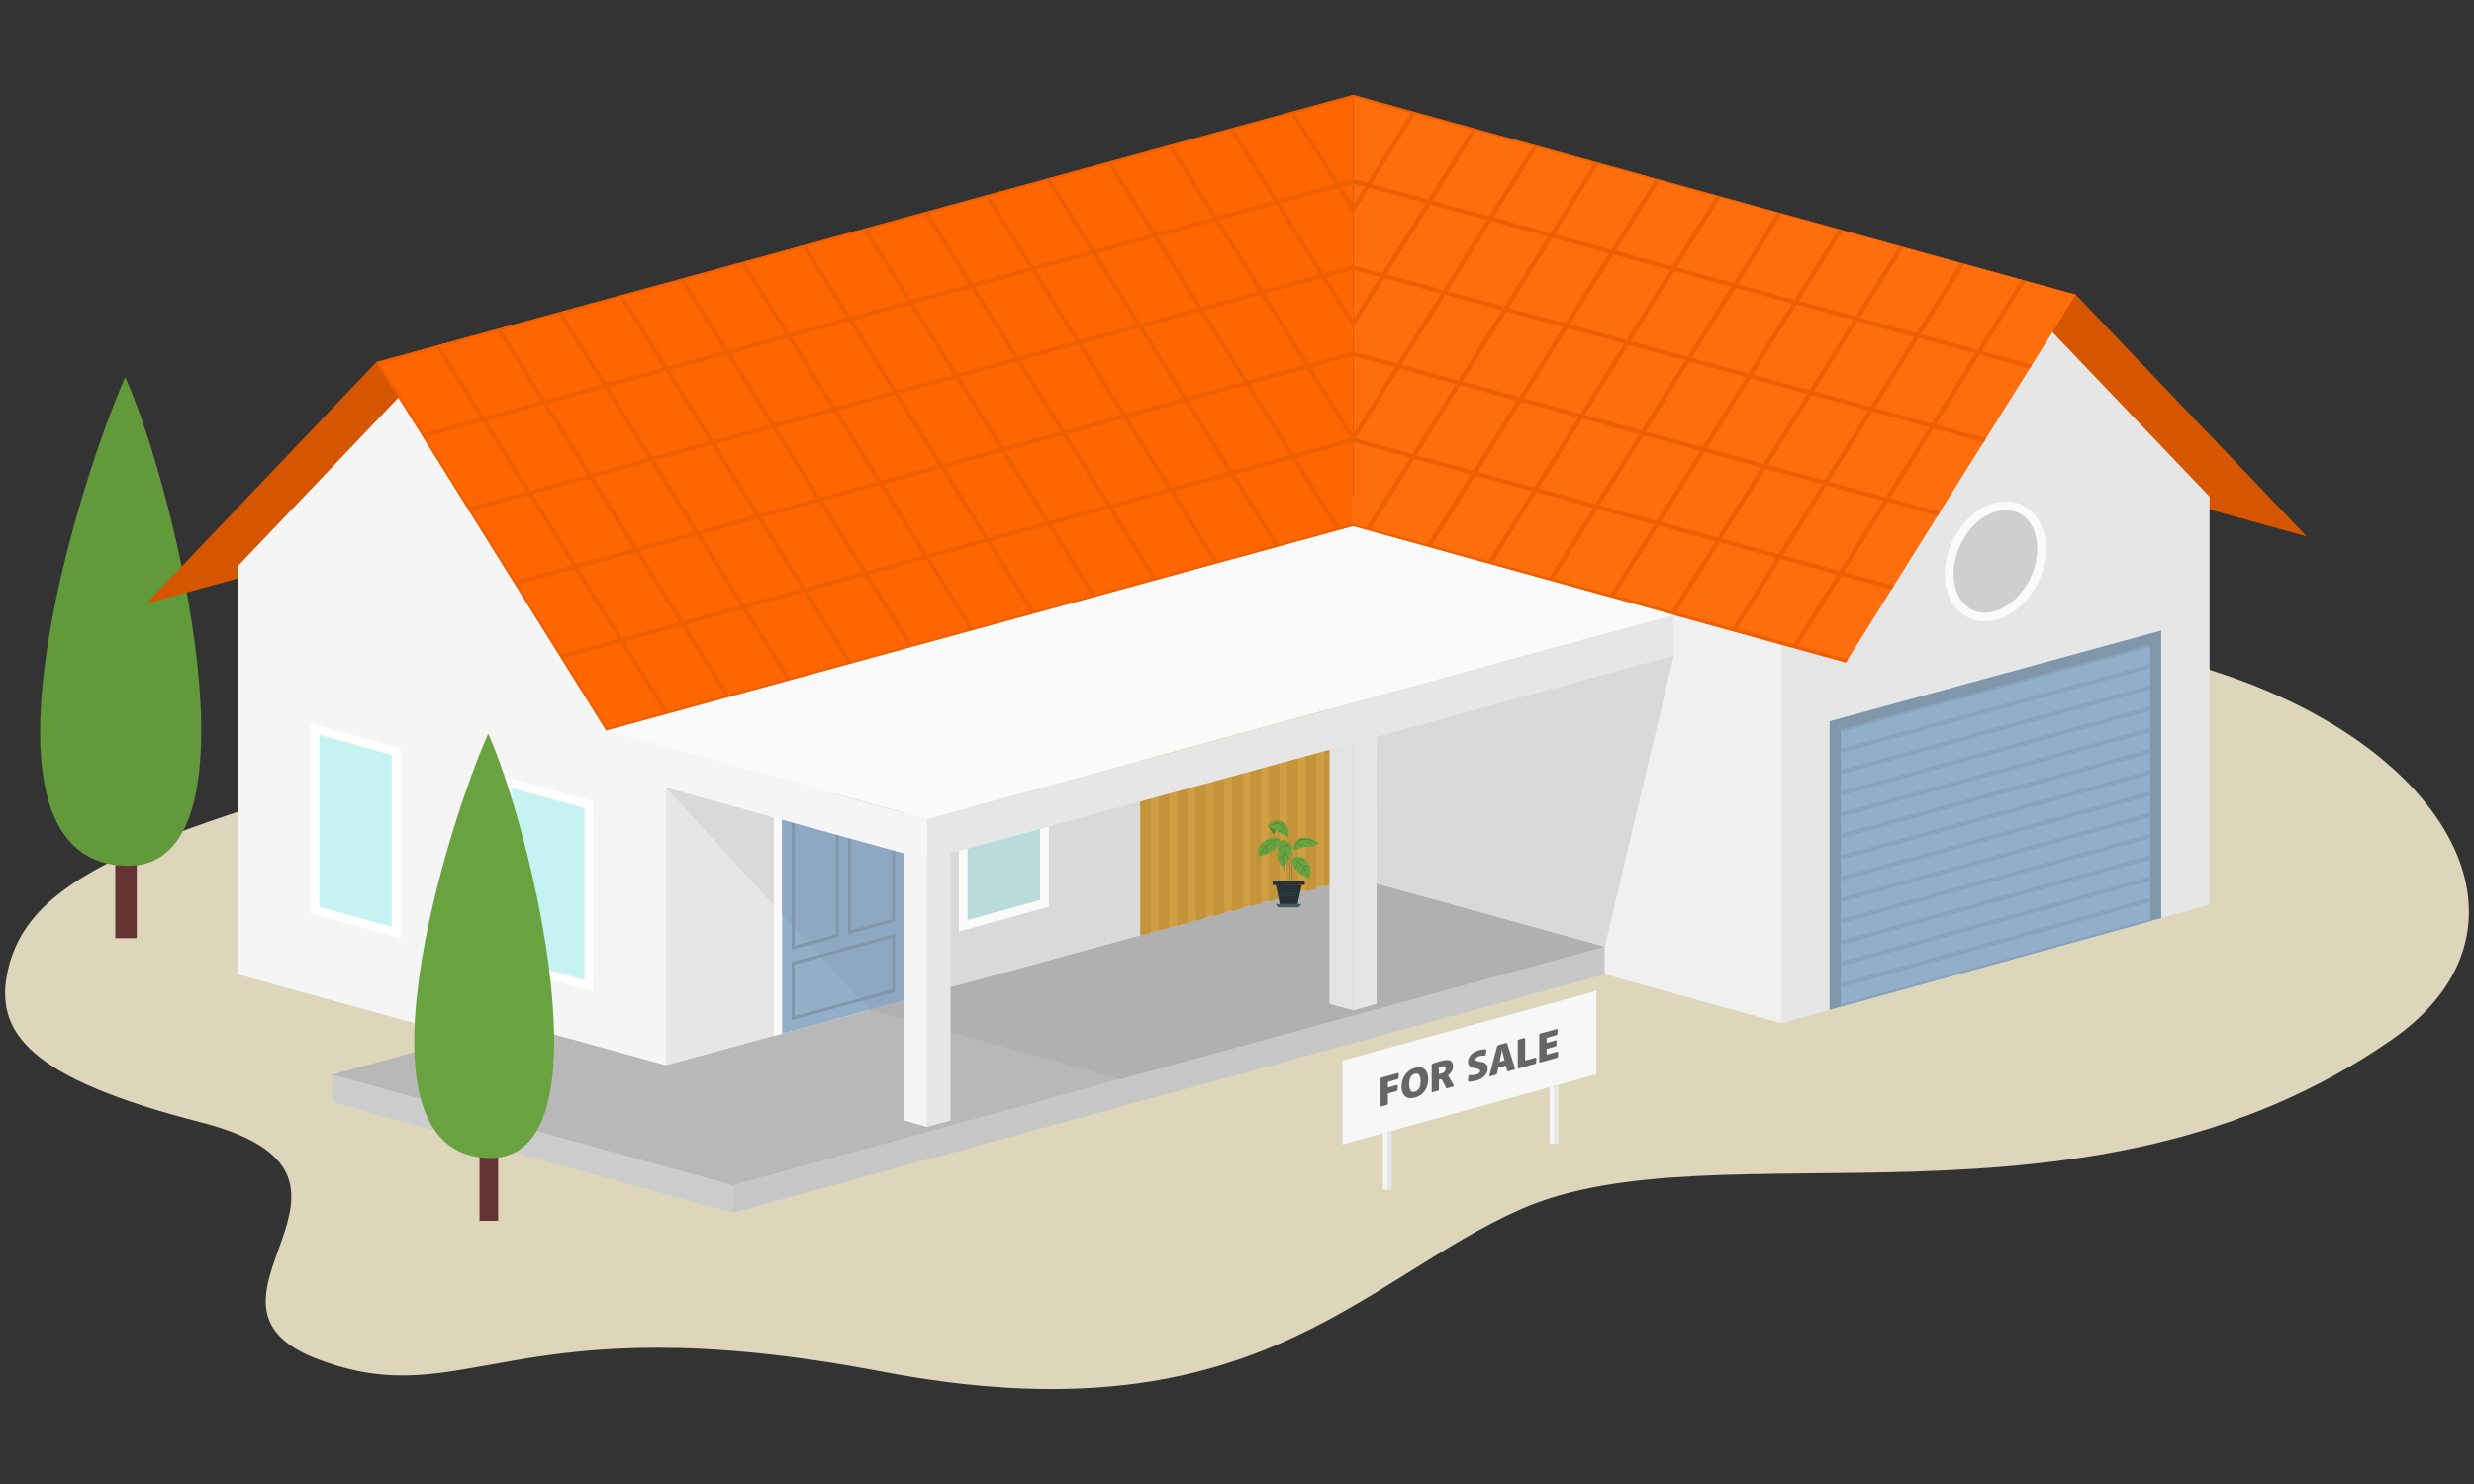 <?xml version="1.0" encoding="UTF-8"?>
<!DOCTYPE svg PUBLIC "-//W3C//DTD SVG 1.1//EN" "http://www.w3.org/Graphics/SVG/1.1/DTD/svg11.dtd">
<!-- Creator: CorelDRAW -->
<svg xmlns="http://www.w3.org/2000/svg" xml:space="preserve" width="450px" height="270px" version="1.1" style="shape-rendering:geometricPrecision; text-rendering:geometricPrecision; image-rendering:optimizeQuality; fill-rule:evenodd; clip-rule:evenodd"
viewBox="0 0 450 270"
 xmlns:xlink="http://www.w3.org/1999/xlink"
 xmlns:xodm="http://www.corel.com/coreldraw/odm/2003">
 <rect x="0" y="0" width="450" height="270" fill="#333333" stroke="none"/>
 <defs>
  <style type="text/css">
   <![CDATA[
    .fil12 {fill:none}
    .fil2 {fill:#62993A}
    .fil1 {fill:#663333}
    .fil17 {fill:#8EA7C2}
    .fil20 {fill:#B0B0B0}
    .fil14 {fill:#B8B8B8}
    .fil19 {fill:#BADBDB}
    .fil22 {fill:#C4943A}
    .fil6 {fill:#C6F2F1}
    .fil24 {fill:#C7C7C7}
    .fil23 {fill:#CCCCCC}
    .fil34 {fill:#CFCFCF}
    .fil21 {fill:#D19F43}
    .fil3 {fill:#D65600}
    .fil8 {fill:#D9D9D9}
    .fil0 {fill:#DED6BA}
    .fil29 {fill:#E3E3E3}
    .fil7 {fill:#E6E6E6}
    .fil9 {fill:#F0F0F0}
    .fil4 {fill:whitesmoke}
    .fil15 {fill:#FAFAFA}
    .fil10 {fill:#FF6600}
    .fil13 {fill:#FF6E0D}
    .fil5 {fill:white}
    .fil30 {fill:#F7F7F7}
    .fil16 {fill:#93AEC9}
    .fil18 {fill:#7F96AB}
    .fil33 {fill:#69A340}
    .fil25 {fill:#263238;fill-rule:nonzero}
    .fil26 {fill:#455A64;fill-rule:nonzero}
    .fil31 {fill:#666666;fill-rule:nonzero}
    .fil11 {fill:#ED5F00;fill-rule:nonzero}
    .fil35 {fill:#FAFAFA;fill-rule:nonzero}
    .fil32 {fill:#88A3BD;fill-rule:nonzero}
    .fil27 {fill:#69A340;fill-rule:nonzero}
    .fil28 {fill:black;fill-rule:nonzero;fill-opacity:0.2}
   ]]>
  </style>
    <clipPath id="id0">
     <path d="M68.45 65.89l177.66 -48.62 0 78.49 -135.83 37.17 -41.83 -67.04z"/>
    </clipPath>
    <clipPath id="id1">
     <path d="M246.11 17.27l131.47 36.35 -41.83 66.92 -89.64 -24.78 0 -78.49z"/>
    </clipPath>
    <clipPath id="id2">
     <path d="M334.79 132.74l0 50.42 56.32 -15.57 0 -50.26 -56.32 15.41z"/>
    </clipPath>
 </defs>
 <g id="Layer_x0020_2">
  <g id="_105553193583040">
   <path class="fil0" d="M398.1 120.76c46.61,12.89 66.79,47.69 36.86,68.46 -55.56,38.57 -122.63,15 -158.37,30.8 -29.24,12.93 -48.91,42.38 -116.18,29.54 -67.65,-12.92 -75.4,8.07 -102.62,-2.27 -27.21,-10.35 16.98,-33.28 -21.28,-43.1 -31.2,-8.01 -37.9,-16.32 -34.96,-28.17 4.29,-17.28 26.55,-24.92 84.52,-40.78 101.13,-27.68 240.84,-34.16 312.03,-14.48z"/>
   <g>
    <rect class="fil1" x="20.97" y="148.68" width="3.9" height="22.02"/>
    <path class="fil2" d="M22.98 157.54c25.73,0.58 8.72,-69.16 -0.2,-88.91 -8.34,18.62 -30.33,88.22 0.2,88.91z"/>
   </g>
   <polygon class="fil3" points="26.63,109.8 111.28,86.64 94.2,58.84 68.45,65.89 "/>
   <polygon class="fil4" points="43.24,103.02 82.19,62.13 121.13,124.56 121.13,198.81 43.24,177.27 "/>
   <g>
    <polygon class="fil5" points="56.47,131.6 72.83,136.12 72.83,170.71 56.47,166.19 "/>
    <polygon class="fil6" points="58.07,133.69 58.07,164.98 71.24,168.62 71.24,137.34 "/>
   </g>
   <g>
    <polygon class="fil5" points="91.54,141.29 107.9,145.82 107.9,180.41 91.54,175.89 "/>
    <polygon class="fil6" points="93.13,143.39 93.13,174.67 106.3,178.31 106.3,147.03 "/>
   </g>
   <polygon class="fil7" points="246.11,90.36 121.13,124.56 121.13,198.81 246.11,164.61 "/>
   <polygon class="fil8" points="121.13,143.3 158.12,183.7 246.11,159.63 246.11,127.48 "/>
   <polygon class="fil9" points="246.11,90.36 324,111.89 324,186.15 246.11,164.61 "/>
   <polygon class="fil8" points="291.87,172.28 304.46,119.27 246.11,99.48 246.11,164.61 "/>
   <polygon class="fil3" points="419.58,97.6 340.01,75.6 359.27,48.56 377.58,53.62 "/>
   <polygon class="fil7" points="401.9,90.36 362.95,49.57 324,111.89 324,186.15 401.9,164.61 "/>
   <polygon class="fil10" points="68.45,65.89 246.11,17.27 246.11,95.76 110.28,132.93 "/>
   <g style="clip-path:url(#id0)">
    <g>
     <path id="_1" class="fil11" d="M110.46 132.47l10.3 -2.82 -7.93 -12.7 -10.3 2.81 7.93 12.71zm-8.36 -13.41l10.3 -2.82 -7.93 -12.7 -10.3 2.81 7.93 12.71zm-8.37 -13.41l10.3 -2.82 -7.93 -12.7 -10.3 2.82 7.93 12.7zm-8.37 -13.41l10.31 -2.82 -7.93 -12.7 -10.3 2.82 7.92 12.7zm-8.36 -13.41l10.3 -2.82 -7.93 -12.7 -10.3 2.82 7.93 12.7zm-8.55 -12.94l-0.1 -0.39 177.65 -48.61 0.11 0.38 0.34 -0.21 41.82 67.04 -0.33 0.21 0.1 0.39 -177.66 48.61 -0.1 -0.38 -0.34 0.21 -41.83 -67.04 0.34 -0.21zm53.11 63.54l10.31 -2.82 -7.93 -12.71 -10.3 2.83 7.92 12.7zm-8.36 -13.41l10.3 -2.82 -7.92 -12.7 -10.31 2.82 7.93 12.7zm-8.37 -13.41l10.31 -2.82 -7.93 -12.7 -10.3 2.82 7.92 12.7zm-8.36 -13.41l10.3 -2.82 -7.93 -12.7 -10.3 2.82 7.93 12.7zm-8.37 -13.4l10.31 -2.82 -7.93 -12.71 -10.3 2.82 7.92 12.71zm44.57 50.59l10.3 -2.82 -7.93 -12.7 -10.3 2.82 7.93 12.7zm-8.37 -13.41l10.3 -2.82 -7.92 -12.7 -10.3 2.82 7.92 12.7zm-8.36 -13.41l10.3 -2.82 -7.93 -12.7 -10.3 2.82 7.93 12.7zm-8.37 -13.41l10.3 -2.81 -7.92 -12.71 -10.3 2.82 7.92 12.7zm-8.36 -13.4l10.3 -2.82 -7.93 -12.71 -10.3 2.82 7.93 12.71zm44.56 50.59l10.3 -2.82 -7.92 -12.7 -10.3 2.82 7.92 12.7zm-8.36 -13.41l10.3 -2.82 -7.93 -12.7 -10.3 2.82 7.93 12.7zm-8.37 -13.41l10.3 -2.81 -7.92 -12.71 -10.31 2.82 7.93 12.7zm-8.36 -13.4l10.3 -2.82 -7.93 -12.71 -10.3 2.82 7.93 12.71zm-8.37 -13.41l10.3 -2.82 -7.92 -12.71 -10.31 2.82 7.93 12.71zm44.57 50.59l10.3 -2.82 -7.93 -12.7 -10.3 2.82 7.93 12.7zm-8.37 -13.41l10.3 -2.81 -7.93 -12.71 -10.3 2.82 7.93 12.7zm-8.37 -13.4l10.31 -2.82 -7.93 -12.71 -10.3 2.82 7.92 12.71zm-8.36 -13.41l10.3 -2.82 -7.93 -12.71 -10.3 2.82 7.93 12.71zm-8.37 -13.41l10.3 -2.82 -7.92 -12.7 -10.3 2.81 7.92 12.71zm44.57 50.59l10.3 -2.81 -7.93 -12.71 -10.3 2.82 7.93 12.7zm-8.37 -13.4l10.3 -2.82 -7.92 -12.71 -10.3 2.82 7.92 12.71zm-8.36 -13.41l10.3 -2.82 -7.93 -12.71 -10.3 2.82 7.93 12.71zm-8.37 -13.41l10.3 -2.82 -7.92 -12.7 -10.3 2.81 7.92 12.71zm-8.36 -13.41l10.3 -2.82 -7.93 -12.7 -10.3 2.82 7.93 12.7zm44.56 50.6l10.3 -2.82 -7.92 -12.71 -10.31 2.82 7.93 12.71zm-8.36 -13.41l10.3 -2.82 -7.93 -12.71 -10.3 2.82 7.93 12.71zm-8.37 -13.41l10.3 -2.82 -7.92 -12.7 -10.31 2.81 7.93 12.71zm-8.36 -13.41l10.3 -2.82 -7.93 -12.7 -10.3 2.82 7.93 12.7zm-8.37 -13.41l10.3 -2.82 -7.92 -12.7 -10.31 2.82 7.93 12.7zm44.57 50.6l10.3 -2.82 -7.93 -12.71 -10.3 2.82 7.93 12.71zm-8.37 -13.41l10.3 -2.82 -7.92 -12.7 -10.31 2.81 7.93 12.71zm-8.36 -13.41l10.3 -2.82 -7.93 -12.7 -10.3 2.82 7.93 12.7zm-8.37 -13.41l10.3 -2.82 -7.92 -12.7 -10.31 2.82 7.93 12.7zm-8.36 -13.41l10.3 -2.82 -7.93 -12.7 -10.3 2.82 7.93 12.7zm44.56 50.6l10.3 -2.82 -7.93 -12.7 -10.3 2.81 7.93 12.71zm-8.37 -13.41l10.3 -2.82 -7.92 -12.7 -10.3 2.82 7.92 12.7zm-8.36 -13.41l10.3 -2.82 -7.93 -12.7 -10.3 2.82 7.93 12.7zm-8.37 -13.41l10.3 -2.82 -7.92 -12.7 -10.3 2.82 7.92 12.7zm-8.36 -13.41l10.3 -2.81 -7.93 -12.71 -10.3 2.82 7.93 12.7zm44.56 50.6l10.3 -2.82 -7.92 -12.7 -10.3 2.82 7.92 12.7zm-8.36 -13.41l10.3 -2.82 -7.93 -12.7 -10.3 2.82 7.93 12.7zm-8.37 -13.41l10.3 -2.82 -7.92 -12.7 -10.3 2.82 7.92 12.7zm-8.36 -13.41l10.3 -2.81 -7.93 -12.71 -10.3 2.82 7.93 12.7zm-8.37 -13.4l10.3 -2.82 -7.92 -12.71 -10.31 2.82 7.93 12.71zm44.57 50.59l10.3 -2.82 -7.93 -12.7 -10.3 2.82 7.93 12.7zm-8.37 -13.41l10.3 -2.82 -7.92 -12.7 -10.3 2.82 7.92 12.7zm-8.36 -13.41l10.3 -2.81 -7.93 -12.71 -10.3 2.82 7.93 12.7zm-8.37 -13.4l10.3 -2.82 -7.92 -12.71 -10.3 2.82 7.92 12.71zm-8.36 -13.41l10.3 -2.82 -7.93 -12.71 -10.3 2.82 7.93 12.71zm44.56 50.59l10.3 -2.82 -7.92 -12.7 -10.31 2.82 7.93 12.7zm-8.37 -13.4l10.31 -2.82 -7.93 -12.71 -10.3 2.82 7.92 12.71zm-8.36 -13.41l10.3 -2.82 -7.92 -12.71 -10.31 2.82 7.93 12.71zm-8.37 -13.41l10.31 -2.82 -7.93 -12.71 -10.3 2.82 7.92 12.71zm-8.36 -13.41l10.3 -2.82 -7.93 -12.7 -10.3 2.81 7.93 12.71zm44.56 50.59l10.3 -2.81 -7.92 -12.71 -10.3 2.82 7.92 12.7zm-8.36 -13.4l10.3 -2.82 -7.93 -12.71 -10.3 2.82 7.93 12.71zm-8.37 -13.41l10.3 -2.82 -7.92 -12.71 -10.3 2.82 7.92 12.71zm-8.36 -13.41l10.3 -2.82 -7.93 -12.7 -10.3 2.81 7.93 12.71zm-8.37 -13.41l10.3 -2.82 -7.92 -12.7 -10.3 2.82 7.92 12.7zm44.57 50.6l10.3 -2.82 -7.93 -12.71 -10.3 2.82 7.93 12.71zm-8.37 -13.41l10.3 -2.82 -7.92 -12.71 -10.3 2.82 7.92 12.71zm-8.36 -13.41l10.3 -2.82 -7.93 -12.7 -10.3 2.81 7.93 12.71zm-8.37 -13.41l10.3 -2.82 -7.92 -12.7 -10.3 2.82 7.92 12.7zm-8.36 -13.41l10.3 -2.82 -7.93 -12.7 -10.3 2.82 7.93 12.7zm44.56 50.6l10.3 -2.82 -7.92 -12.71 -10.31 2.82 7.93 12.71zm-8.37 -13.41l10.31 -2.82 -7.93 -12.71 -10.3 2.83 7.92 12.7zm-8.36 -13.41l10.3 -2.82 -7.92 -12.7 -10.31 2.82 7.93 12.7zm-8.37 -13.41l10.31 -2.82 -7.93 -12.7 -10.3 2.82 7.92 12.7zm-8.36 -13.41l10.3 -2.82 -7.92 -12.7 -10.31 2.82 7.93 12.7zm44.56 50.6l10.31 -2.82 -7.93 -12.7 -10.3 2.82 7.92 12.7zm-8.36 -13.41l10.3 -2.82 -7.93 -12.7 -10.3 2.82 7.93 12.7zm-8.37 -13.41l10.3 -2.82 -7.92 -12.7 -10.3 2.82 7.92 12.7zm-8.36 -13.41l10.3 -2.82 -7.93 -12.7 -10.3 2.82 7.93 12.7zm-8.37 -13.41l10.3 -2.81 -7.92 -12.71 -10.3 2.82 7.92 12.7z"/>
    </g>
   </g>
   <polygon class="fil12" points="68.45,65.89 246.11,17.27 246.11,95.76 110.28,132.93 "/>
   <polygon class="fil13" points="246.11,17.27 377.58,53.62 335.75,120.54 246.11,95.76 "/>
   <g style="clip-path:url(#id1)">
    <g>
     <path id="_1_0" class="fil11" d="M337.35 120.31l-10.3 -2.82 7.93 -12.71 10.3 2.82 -7.93 12.71zm8.37 -13.41l-10.3 -2.82 7.92 -12.71 10.3 2.82 -7.92 12.71zm8.36 -13.41l-10.3 -2.82 7.93 -12.71 10.3 2.82 -7.93 12.71zm8.37 -13.41l-10.3 -2.82 7.92 -12.7 10.3 2.82 -7.92 12.7zm8.36 -13.41l-10.3 -2.82 7.93 -12.7 10.3 2.82 -7.93 12.7zm8.55 -12.95l0.11 -0.38 -177.66 -48.62 -0.11 0.39 -0.34 -0.21 -41.82 67.04 0.34 0.21 -0.11 0.38 177.66 48.62 0.1 -0.38 0.34 0.21 41.83 -67.05 -0.34 -0.21zm-53.11 63.55l-10.3 -2.82 7.92 -12.71 10.31 2.82 -7.93 12.71zm8.36 -13.41l-10.3 -2.82 7.93 -12.7 10.3 2.81 -7.93 12.71zm8.37 -13.41l-10.3 -2.82 7.92 -12.7 10.31 2.82 -7.93 12.7zm8.37 -13.41l-10.31 -2.82 7.93 -12.7 10.3 2.82 -7.92 12.7zm8.36 -13.41l-10.3 -2.82 7.92 -12.7 10.31 2.82 -7.93 12.7zm-44.57 50.6l-10.3 -2.82 7.93 -12.7 10.3 2.81 -7.93 12.71zm8.37 -13.41l-10.3 -2.82 7.93 -12.7 10.3 2.82 -7.93 12.7zm8.36 -13.41l-10.3 -2.82 7.93 -12.7 10.3 2.82 -7.93 12.7zm8.37 -13.41l-10.3 -2.82 7.93 -12.7 10.3 2.82 -7.93 12.7zm8.37 -13.41l-10.31 -2.81 7.93 -12.71 10.3 2.82 -7.92 12.7zm-44.57 50.6l-10.3 -2.82 7.93 -12.7 10.3 2.82 -7.93 12.7zm8.37 -13.41l-10.3 -2.82 7.92 -12.7 10.3 2.82 -7.92 12.7zm8.36 -13.41l-10.3 -2.82 7.93 -12.7 10.3 2.82 -7.93 12.7zm8.37 -13.41l-10.3 -2.82 7.92 -12.7 10.3 2.82 -7.92 12.7zm8.36 -13.4l-10.3 -2.82 7.93 -12.71 10.3 2.82 -7.93 12.71zm-44.56 50.59l-10.3 -2.82 7.92 -12.7 10.3 2.82 -7.92 12.7zm8.36 -13.41l-10.3 -2.82 7.93 -12.7 10.3 2.82 -7.93 12.7zm8.37 -13.41l-10.3 -2.81 7.92 -12.71 10.3 2.82 -7.92 12.7zm8.36 -13.41l-10.3 -2.81 7.93 -12.71 10.3 2.82 -7.93 12.7zm8.37 -13.4l-10.3 -2.82 7.92 -12.71 10.3 2.82 -7.92 12.71zm-44.57 50.59l-10.3 -2.82 7.93 -12.7 10.3 2.82 -7.93 12.7zm8.37 -13.41l-10.3 -2.81 7.93 -12.71 10.3 2.82 -7.93 12.7zm8.37 -13.4l-10.31 -2.82 7.93 -12.71 10.3 2.82 -7.92 12.71zm8.36 -13.41l-10.3 -2.82 7.93 -12.71 10.3 2.82 -7.93 12.71zm8.37 -13.41l-10.3 -2.82 7.92 -12.7 10.3 2.81 -7.92 12.71zm-44.57 50.59l-10.3 -2.82 7.92 -12.7 10.31 2.82 -7.93 12.7zm8.37 -13.4l-10.31 -2.82 7.93 -12.71 10.3 2.82 -7.92 12.71zm8.36 -13.41l-10.3 -2.82 7.93 -12.71 10.3 2.82 -7.93 12.71zm8.37 -13.41l-10.31 -2.82 7.93 -12.71 10.3 2.82 -7.92 12.71zm8.36 -13.41l-10.3 -2.82 7.93 -12.7 10.3 2.82 -7.93 12.7zm-44.56 50.6l-10.31 -2.82 7.93 -12.71 10.3 2.82 -7.92 12.71zm8.36 -13.41l-10.3 -2.82 7.93 -12.71 10.3 2.82 -7.93 12.71zm8.37 -13.41l-10.3 -2.82 7.92 -12.71 10.3 2.82 -7.92 12.71zm8.36 -13.41l-10.3 -2.82 7.93 -12.7 10.3 2.82 -7.93 12.7zm8.37 -13.41l-10.3 -2.82 7.92 -12.7 10.3 2.82 -7.92 12.7zm-44.57 50.6l-10.3 -2.82 7.93 -12.71 10.3 2.82 -7.93 12.71zm8.37 -13.41l-10.3 -2.82 7.92 -12.7 10.3 2.81 -7.92 12.71zm8.36 -13.41l-10.3 -2.82 7.93 -12.7 10.3 2.81 -7.93 12.71zm8.37 -13.41l-10.3 -2.82 7.92 -12.7 10.31 2.82 -7.93 12.7zm8.36 -13.41l-10.3 -2.82 7.93 -12.7 10.3 2.82 -7.93 12.7zm-44.56 50.6l-10.3 -2.82 7.92 -12.71 10.31 2.82 -7.93 12.71zm8.37 -13.41l-10.31 -2.82 7.93 -12.7 10.3 2.82 -7.92 12.7zm8.36 -13.41l-10.3 -2.82 7.92 -12.7 10.31 2.82 -7.93 12.7zm8.37 -13.41l-10.31 -2.82 7.93 -12.7 10.3 2.82 -7.92 12.7zm8.36 -13.41l-10.3 -2.82 7.92 -12.7 10.31 2.82 -7.93 12.7zm-44.56 50.6l-10.3 -2.82 7.92 -12.7 10.3 2.81 -7.92 12.71zm8.36 -13.41l-10.3 -2.82 7.93 -12.7 10.3 2.82 -7.93 12.7zm8.37 -13.41l-10.3 -2.82 7.92 -12.7 10.3 2.82 -7.92 12.7zm8.36 -13.41l-10.3 -2.82 7.93 -12.7 10.3 2.82 -7.93 12.7zm8.37 -13.41l-10.3 -2.81 7.92 -12.71 10.3 2.82 -7.92 12.7zm-44.57 50.6l-10.3 -2.82 7.93 -12.7 10.3 2.82 -7.93 12.7zm8.37 -13.41l-10.3 -2.82 7.92 -12.7 10.3 2.82 -7.92 12.7zm8.36 -13.41l-10.3 -2.82 7.93 -12.7 10.3 2.82 -7.93 12.7zm8.37 -13.41l-10.3 -2.81 7.92 -12.71 10.3 2.82 -7.92 12.7zm8.36 -13.4l-10.3 -2.82 7.93 -12.71 10.3 2.82 -7.93 12.71zm-44.56 50.59l-10.3 -2.82 7.92 -12.7 10.3 2.82 -7.92 12.7zm8.36 -13.41l-10.3 -2.82 7.93 -12.7 10.3 2.82 -7.93 12.7zm8.37 -13.4l-10.3 -2.82 7.92 -12.71 10.31 2.82 -7.93 12.71zm8.36 -13.41l-10.3 -2.82 7.93 -12.71 10.3 2.82 -7.93 12.71zm8.37 -13.41l-10.3 -2.82 7.93 -12.71 10.3 2.82 -7.93 12.71zm-44.56 50.59l-10.3 -2.81 7.92 -12.71 10.3 2.82 -7.92 12.7zm8.36 -13.4l-10.3 -2.82 7.93 -12.71 10.3 2.82 -7.93 12.71zm8.37 -13.41l-10.3 -2.82 7.92 -12.71 10.3 2.82 -7.92 12.71zm8.36 -13.41l-10.3 -2.82 7.93 -12.71 10.3 2.82 -7.93 12.71zm8.37 -13.41l-10.3 -2.82 7.92 -12.7 10.3 2.82 -7.92 12.7zm-44.57 50.6l-10.3 -2.82 7.93 -12.71 10.3 2.82 -7.93 12.71zm8.37 -13.41l-10.3 -2.82 7.92 -12.71 10.3 2.82 -7.92 12.71zm8.36 -13.41l-10.3 -2.82 7.93 -12.71 10.3 2.82 -7.93 12.71zm8.37 -13.41l-10.3 -2.82 7.92 -12.7 10.31 2.82 -7.93 12.7zm8.36 -13.41l-10.3 -2.82 7.93 -12.7 10.3 2.82 -7.93 12.7zm-44.56 50.6l-10.3 -2.82 7.92 -12.71 10.3 2.82 -7.92 12.71zm8.36 -13.41l-10.3 -2.82 7.93 -12.7 10.3 2.81 -7.93 12.71zm8.37 -13.41l-10.3 -2.82 7.92 -12.7 10.3 2.82 -7.92 12.7zm8.36 -13.41l-10.3 -2.82 7.93 -12.7 10.3 2.82 -7.93 12.7zm8.37 -13.41l-10.3 -2.82 7.92 -12.7 10.3 2.82 -7.92 12.7z"/>
    </g>
   </g>
   <polygon class="fil12" points="246.11,17.27 377.58,53.62 335.75,120.54 246.11,95.76 "/>
   <polygon class="fil14" points="60.4,195.53 133.28,215.68 291.87,172.28 246.11,159.63 121.13,193.83 94.02,186.33 "/>
   <g>
    <polygon class="fil15" points="140.72,145.77 166.09,138.83 166.09,181.57 140.72,188.51 "/>
    <polygon class="fil16" points="142.26,147.18 164.54,141.08 164.54,181.99 142.26,188.09 "/>
    <polygon class="fil17" points="142.26,147.18 164.54,141.08 164.54,181.99 158.21,183.73 142.26,166.38 "/>
    <g>
     <path class="fil18" d="M144.02 149.15l8.56 -2.34 0 23.62 -8.56 2.34 0 -23.62zm8.05 -1.64l-7.54 2.07 0 22.49 7.54 -2.06 0 -22.5z"/>
     <path class="fil18" d="M154.22 146.36l8.57 -2.35 0 23.63 -8.57 2.34 0 -23.62zm8.05 -1.64l-7.54 2.06 0 22.5 7.54 -2.07 0 -22.49z"/>
     <path class="fil18" d="M144.02 175.06l18.77 -5.14 0 10.54 -18.77 5.13 0 -10.53zm18.26 -4.43l-17.76 4.86 0 9.4 17.76 -4.86 0 -9.4z"/>
    </g>
   </g>
   <g>
    <polygon class="fil15" points="190.77,130.37 174.4,134.9 174.4,169.49 190.77,164.97 "/>
    <polygon class="fil19" points="189.17,132.47 189.17,163.75 176,167.39 176,136.11 "/>
   </g>
   <polygon class="fil20" points="158.12,183.7 203.89,196.36 291.87,172.28 246.11,159.63 "/>
   <polygon class="fil21" points="207.43,170.21 246.11,159.63 246.11,113.34 207.43,123.92 "/>
   <polygon class="fil22" points="207.43,170.21 209.38,169.68 209.38,123.39 207.43,123.92 "/>
   <g>
    <path class="fil22" d="M210.77 169.32c0.65,-0.17 1.3,-0.35 1.95,-0.53 0,-15.43 0,-30.86 0,-46.29 -0.65,0.18 -1.3,0.36 -1.95,0.53 0,15.43 0,30.86 0,46.29z"/>
    <path class="fil22" d="M214.11 168.44c0.65,-0.18 1.3,-0.36 1.95,-0.54 0,-15.43 0,-30.86 0,-46.29 -0.65,0.18 -1.3,0.36 -1.95,0.54 0,15.42 0,30.85 0,46.29z"/>
    <path class="fil22" d="M217.45 167.54c0.65,-0.17 1.29,-0.35 1.94,-0.53 0,-15.43 0,-30.86 0,-46.29 -0.65,0.18 -1.29,0.36 -1.94,0.53 0,15.43 0,30.86 0,46.29z"/>
    <path class="fil22" d="M220.79 166.66c0.65,-0.18 1.3,-0.36 1.94,-0.54 0,-15.43 0,-30.86 0,-46.29 -0.64,0.18 -1.29,0.36 -1.94,0.54 0,15.43 0,30.86 0,46.29z"/>
    <path class="fil22" d="M224.12 165.77c0.65,-0.18 1.3,-0.36 1.95,-0.54 0,-15.43 0,-30.86 0,-46.29 -0.65,0.18 -1.3,0.36 -1.95,0.54 0,15.43 0,30.86 0,46.29z"/>
    <path class="fil22" d="M227.46 164.88c0.65,-0.18 1.3,-0.36 1.95,-0.53 0,-15.44 0,-30.87 0,-46.29 -0.65,0.17 -1.3,0.35 -1.95,0.53 0,15.43 0,30.86 0,46.29z"/>
    <path class="fil22" d="M230.8 163.99c0.65,-0.18 1.3,-0.36 1.95,-0.53 0,-15.44 0,-30.86 0,-46.29 -0.65,0.17 -1.3,0.35 -1.95,0.53 0,15.43 0,30.86 0,46.29z"/>
    <path class="fil22" d="M234.14 163.1c0.65,-0.18 1.3,-0.36 1.95,-0.53 0,-15.43 0,-30.86 0,-46.29 -0.65,0.17 -1.3,0.35 -1.95,0.53 0,15.43 0,30.86 0,46.29z"/>
    <path class="fil22" d="M237.48 162.21c0.65,-0.18 1.3,-0.36 1.95,-0.53 0,-15.43 0,-30.86 0,-46.29 -0.65,0.17 -1.3,0.35 -1.95,0.53 0,15.43 0,30.86 0,46.29z"/>
    <path class="fil22" d="M240.82 161.32c0.65,-0.18 1.3,-0.35 1.95,-0.53 0,-15.43 0,-30.86 0,-46.29 -0.65,0.18 -1.3,0.35 -1.95,0.53 0,15.43 0,30.86 0,46.29z"/>
   </g>
   <polygon class="fil22" points="244.16,160.43 246.11,159.9 246.11,113.61 244.16,114.14 "/>
   <polygon class="fil23" points="60.4,200.51 133.28,220.66 133.28,215.68 60.4,195.53 "/>
   <polygon class="fil24" points="291.87,177.26 291.87,172.28 133.28,215.68 133.28,220.66 "/>
   <g id="Plant--inject-2">
    <polygon class="fil25" points="231.48,161.01 237.3,161.01 237.3,160.21 231.48,160.21 "/>
    <path class="fil25" d="M237.31 161.02l-5.84 0 0 -0.82 5.84 0 0 0.82zm-5.82 -0.02l5.8 0 0 -0.78 -5.8 0 0 0.78z"/>
    <polygon class="fil25" points="232.02,160.75 232.86,164.88 235.95,164.88 236.76,161.01 "/>
    <polygon class="fil26" points="232.02,164.48 232.47,165.1 236.23,165.1 236.76,164.48 "/>
    <path class="fil25" d="M234.17 160.87c-0.01,0 -0.03,-1.92 -0.03,-4.28 -0.01,-2.36 0,-4.27 0.01,-4.27 0,0 0.02,1.91 0.03,4.27 0.01,2.36 0,4.28 -0.01,4.28z"/>
    <path class="fil25" d="M235.47 156.08c-0.01,0.01 -0.01,0.03 -0.02,0.04l-0.05 0.13 -0.04 0.08 -0.04 0.11c-0.01,0.04 -0.03,0.08 -0.04,0.13 -0.02,0.04 -0.03,0.09 -0.05,0.14 -0.07,0.23 -0.12,0.47 -0.16,0.71 -0.04,0.29 -0.07,0.59 -0.09,0.89 0,0.16 0,0.32 0,0.48 0,0.38 0.01,0.76 0.05,1.15 0.02,0.2 0.04,0.37 0.05,0.49 0.01,0.05 0.01,0.1 0.02,0.13 0,0.01 0,0.02 0,0.03 0,0 0,0.01 0,0.02 -0.01,-0.02 -0.01,-0.03 -0.01,-0.05 -0.01,-0.03 -0.02,-0.08 -0.03,-0.13 -0.01,-0.11 -0.04,-0.28 -0.06,-0.49 -0.05,-0.4 -0.07,-0.8 -0.07,-1.19 0,-0.15 0.01,-0.3 0.01,-0.44 0.02,-0.3 0.05,-0.6 0.09,-0.9 0.04,-0.24 0.1,-0.48 0.18,-0.71 0.01,-0.05 0.03,-0.1 0.04,-0.14 0.02,-0.05 0.04,-0.09 0.05,-0.13l0.04 -0.1c0.02,-0.04 0.03,-0.07 0.05,-0.09 0.02,-0.05 0.04,-0.09 0.05,-0.12 0.02,-0.04 0.02,-0.04 0.03,-0.04z"/>
    <path class="fil25" d="M235.31 154.53c0,0.02 -0.01,0.04 -0.01,0.06 -0.02,0.05 -0.04,0.11 -0.06,0.18l-0.05 0.13c-0.01,0.05 -0.03,0.1 -0.05,0.15 -0.03,0.11 -0.07,0.24 -0.1,0.38 -0.02,0.07 -0.04,0.15 -0.06,0.22 -0.02,0.08 -0.04,0.16 -0.06,0.25 -0.04,0.16 -0.07,0.34 -0.1,0.53 -0.07,0.38 -0.13,0.8 -0.16,1.24 -0.04,0.45 -0.06,0.87 -0.06,1.26 -0.01,0.39 0,0.73 0.02,1.02 0,0.15 0.01,0.28 0.02,0.39 0.01,0.12 0.01,0.22 0.02,0.3 0.01,0.08 0.01,0.14 0.01,0.19 0.01,0.01 0.01,0.02 0.01,0.03 0,0.01 0,0.02 -0.01,0.03 0,0.02 0,-0.02 -0.01,-0.06 0,-0.04 -0.01,-0.11 -0.02,-0.19 -0.01,-0.08 -0.02,-0.18 -0.03,-0.29 0,-0.12 -0.02,-0.25 -0.02,-0.4 -0.02,-0.29 -0.03,-0.64 -0.03,-1.02 0,-0.39 0.02,-0.81 0.05,-1.26 0.04,-0.44 0.1,-0.86 0.17,-1.25 0.04,-0.18 0.07,-0.37 0.11,-0.53 0.02,-0.09 0.04,-0.17 0.05,-0.24 0.02,-0.08 0.05,-0.15 0.07,-0.23 0.03,-0.14 0.07,-0.26 0.11,-0.37 0.02,-0.06 0.04,-0.11 0.05,-0.16l0.05 -0.12c0.03,-0.08 0.05,-0.14 0.07,-0.18 0,-0.02 0.01,-0.04 0.02,-0.06l0 0z"/>
    <path class="fil25" d="M233.8 161.2c0,0 0,0 0,-0.01 0,0 0,0 0,-0.01 0,-0.02 0,-0.04 0,-0.06 -0.01,-0.07 -0.01,-0.15 -0.02,-0.26 -0.01,-0.22 -0.03,-0.54 -0.06,-0.93 -0.05,-0.79 -0.12,-1.87 -0.26,-3.07 -0.07,-0.6 -0.14,-1.16 -0.23,-1.68 -0.04,-0.26 -0.08,-0.5 -0.12,-0.73 -0.04,-0.23 -0.09,-0.44 -0.13,-0.63 -0.04,-0.19 -0.08,-0.36 -0.11,-0.52 -0.04,-0.15 -0.07,-0.28 -0.1,-0.39 -0.03,-0.11 -0.04,-0.19 -0.06,-0.25 0,-0.02 -0.01,-0.04 -0.01,-0.06 0,0 0,-0.01 0,-0.01 0,0 0,-0.01 0,-0.01 0,0.01 0,0.01 0.01,0.02l0.02 0.06 0.06 0.25c0.03,0.1 0.07,0.23 0.1,0.39 0.04,0.15 0.08,0.32 0.12,0.52 0.04,0.19 0.09,0.4 0.13,0.63 0.05,0.23 0.09,0.47 0.14,0.73 0.08,0.51 0.16,1.08 0.23,1.68 0.13,1.19 0.2,2.28 0.24,3.07 0.02,0.39 0.04,0.71 0.05,0.93 0,0.11 0,0.19 0.01,0.26 0,0.02 0,0.04 0,0.06 0,0.01 -0.01,0.02 -0.01,0.02l0 0z"/>
    <g>
     <path class="fil27" d="M234.12 153.24c-0.02,-0.27 -0.3,-0.48 -0.57,-0.48 -0.27,0.01 -0.53,0.15 -0.69,0.38 -0.16,0.22 -0.27,0.47 -0.33,0.74 -0.19,0.63 -0.29,1.31 -0.21,1.97 0.08,0.66 0.35,1.31 0.82,1.77 0.08,0.08 0.17,0.15 0.28,0.13 0.06,-0.02 0.11,-0.05 0.15,-0.09 0.91,-0.84 1.43,-2.02 1.43,-3.25 0,-0.04 0,-0.07 0,-0.1 -0.01,-0.25 -0.04,-0.52 -0.18,-0.72 -0.14,-0.21 -0.46,-0.44 -0.7,-0.35l0 0zm0 0l0 0 0 0z"/>
    </g>
    <path class="fil27" d="M232.09 151.07l-0.38 0.69c-0.01,0.02 -0.02,0.03 -0.04,0.04 -0.02,0 -0.04,-0.02 -0.05,-0.04l-1.01 -1.56 0.23 -0.13 1.25 1z"/>
    <g>
     <path class="fil28" d="M232.09 151.07l-0.38 0.69c-0.01,0.02 -0.02,0.03 -0.04,0.04 -0.02,0 -0.04,-0.02 -0.05,-0.04l-1.01 -1.56 0.23 -0.13 1.25 1z"/>
    </g>
    <g>
     <path class="fil27" d="M234.15 152.32l-3.46 -2.04c-0.04,-0.02 -0.07,-0.05 -0.09,-0.09 -0.01,-0.05 0.03,-0.1 0.06,-0.14 0.45,-0.46 1.07,-0.73 1.72,-0.73 0.04,0 0.09,0.01 0.13,0.01 0.7,0.05 1.32,0.44 1.67,1.04 0.34,0.59 0.35,1.38 -0.04,1.95l0.01 0zm0 0l0 0 0 0z"/>
    </g>
    <path class="fil25" d="M231.19 149.63c0.01,-0.01 0.03,-0.01 0.04,-0.01 0,0 0,0 0,0 0.03,0 0.08,-0.01 0.13,0 0.01,0 0.03,0 0.04,0 0.15,0 0.3,0.01 0.44,0.03 0.24,0.04 0.47,0.11 0.69,0.21 0.76,0.34 1.33,1.01 1.55,1.82 0.05,0.15 0.08,0.31 0.09,0.47 0.01,0.06 0,0.07 0,0.1 0,0.03 -0.01,0.06 -0.02,0.08 0,-0.03 0.01,-0.07 0.01,-0.1 0,-0.03 0,-0.05 -0.01,-0.07 -0.14,-1.25 -1.08,-2.25 -2.31,-2.48 -0.15,-0.02 -0.31,-0.04 -0.47,-0.05 -0.12,0 -0.18,0 -0.18,0z"/>
    <path class="fil25" d="M233.68 150.91c-0.06,0.03 -0.11,0.06 -0.17,0.08 -0.12,0.04 -0.27,0.1 -0.44,0.15 -0.17,0.06 -0.33,0.1 -0.44,0.13 -0.06,0.02 -0.13,0.03 -0.19,0.04 0.06,-0.03 0.12,-0.05 0.18,-0.07l0.44 -0.13 0.44 -0.15c0.06,-0.02 0.12,-0.04 0.18,-0.05l0 0z"/>
    <path class="fil25" d="M233.13 149.45c0.03,0.11 0.05,0.23 0.05,0.34 0,0.02 -0.01,0.03 -0.01,0.04 0.01,0.04 0.01,0.08 0.01,0.12 0,0.09 -0.01,0.18 -0.03,0.27 -0.01,-0.1 -0.02,-0.21 -0.02,-0.32 0,-0.02 0,-0.04 0,-0.06 0,-0.07 0,-0.13 0,-0.19 0,-0.07 0,-0.14 0,-0.2l0 0z"/>
    <path class="fil25" d="M230.66 150.24c0.08,-0.04 0.16,-0.06 0.25,-0.09 0.16,-0.05 0.37,-0.11 0.62,-0.16 0.24,-0.06 0.47,-0.11 0.63,-0.14 0.08,-0.02 0.17,-0.03 0.26,-0.03 -0.08,0.02 -0.17,0.05 -0.26,0.06 -0.16,0.04 -0.38,0.09 -0.62,0.14 -0.25,0.06 -0.47,0.12 -0.62,0.16 -0.09,0.03 -0.17,0.05 -0.26,0.06l0 0z"/>
    <g>
     <path class="fil27" d="M232.69 152.65c-0.3,-0.22 -0.61,-0.27 -0.99,-0.25 -0.37,0.02 -0.74,0.12 -1.07,0.27 -0.59,0.26 -1.14,0.64 -1.48,1.17 -0.35,0.53 -0.47,1.24 -0.21,1.82 0.02,0.06 0.06,0.11 0.12,0.14 0.02,0.01 0.05,0.01 0.07,0.01 0.04,0 0.08,-0.01 0.12,-0.03 0.66,-0.21 1.33,-0.43 1.94,-0.77 0.61,-0.34 1.17,-0.81 1.49,-1.42 0.09,-0.15 0.14,-0.31 0.16,-0.48 0,-0.02 0,-0.04 0,-0.06 0,-0.15 -0.05,-0.29 -0.15,-0.4l0 0zm0 0l0 0 0 0z"/>
    </g>
    <path class="fil25" d="M232.69 152.58c-0.01,0.01 -0.03,0.02 -0.04,0.02l-0.14 0.05 -0.1 0.03c-0.04,0.01 -0.08,0.03 -0.12,0.05 -0.09,0.03 -0.18,0.07 -0.28,0.11l-0.17 0.08c-0.05,0.03 -0.11,0.06 -0.17,0.09 -0.12,0.06 -0.24,0.13 -0.37,0.21 -0.56,0.34 -1.05,0.78 -1.46,1.29 -0.1,0.12 -0.19,0.23 -0.26,0.34 -0.04,0.06 -0.08,0.11 -0.11,0.16l-0.1 0.15c-0.06,0.1 -0.11,0.19 -0.15,0.27 -0.02,0.04 -0.04,0.08 -0.06,0.11 -0.02,0.03 -0.03,0.07 -0.05,0.09 -0.02,0.06 -0.04,0.1 -0.06,0.14 -0.01,0.01 -0.02,0.03 -0.03,0.04 0.01,-0.01 0.01,-0.03 0.02,-0.05l0.06 -0.13 0.04 -0.1c0.02,-0.03 0.04,-0.07 0.06,-0.11 0.04,-0.08 0.09,-0.17 0.15,-0.27l0.09 -0.16c0.03,-0.05 0.07,-0.1 0.11,-0.16 0.07,-0.11 0.16,-0.22 0.25,-0.34 0.41,-0.52 0.91,-0.96 1.48,-1.3 0.13,-0.08 0.25,-0.15 0.37,-0.21 0.06,-0.03 0.12,-0.06 0.17,-0.09l0.17 -0.07c0.1,-0.05 0.2,-0.08 0.28,-0.11 0.05,-0.02 0.09,-0.03 0.12,-0.04l0.11 -0.04 0.14 -0.04c0.01,0 0.03,-0.01 0.05,-0.01l0 0z"/>
    <path class="fil25" d="M230.37 153.84c-0.24,0.09 -0.48,0.17 -0.72,0.23 -0.24,0.08 -0.49,0.14 -0.74,0.2 0.24,-0.09 0.48,-0.17 0.73,-0.24 0.24,-0.07 0.48,-0.14 0.73,-0.19l0 0z"/>
    <path class="fil25" d="M230.34 155.44c-0.01,-0.07 -0.02,-0.13 -0.02,-0.19 0,-0.02 0.01,-0.03 0.01,-0.04 -0.01,-0.14 -0.01,-0.33 0,-0.55 0,-0.21 0.01,-0.4 0.02,-0.54 0.01,-0.07 0.02,-0.15 0.03,-0.22 0.01,0.04 0.01,0.07 0.01,0.11 0,0.04 0,0.08 -0.01,0.11 0,0.16 -0.01,0.34 -0.01,0.55 -0.01,0.2 -0.01,0.39 -0.02,0.54 0,0.01 0,0.03 0,0.04 0,0.06 0,0.13 -0.01,0.19l0 0z"/>
    <path class="fil25" d="M231.71 154.74c-0.01,0 -0.05,-0.39 -0.08,-0.88 -0.04,-0.48 -0.05,-0.87 -0.04,-0.87 0.01,0 0.05,0.39 0.08,0.87 0.03,0.49 0.05,0.88 0.04,0.88z"/>
    <path class="fil25" d="M230.01 152.95c0.05,0 0.1,-0.01 0.15,-0.01 0.03,0 0.05,0 0.08,0.01 0.14,0 0.34,0 0.56,0.01 0.21,0 0.41,0.01 0.55,0.02 0.08,0 0.16,0.01 0.23,0.02 -0.04,0.01 -0.1,0.01 -0.15,0.01 -0.02,0 -0.05,0 -0.08,0 -0.14,0 -0.34,0 -0.56,-0.01 -0.21,-0.01 -0.41,-0.02 -0.55,-0.03 -0.08,0 -0.16,0 -0.23,-0.02l0 0z"/>
    <path class="fil25" d="M233.29 157.71c-0.01,-0.01 -0.01,-0.03 -0.01,-0.04 0,-0.04 0,-0.08 0,-0.14 -0.01,-0.11 -0.01,-0.28 0,-0.49 0,-0.2 0.01,-0.45 0.04,-0.72 0.02,-0.27 0.07,-0.57 0.12,-0.88 0.06,-0.31 0.13,-0.61 0.2,-0.87 0.07,-0.26 0.14,-0.5 0.21,-0.69 0.07,-0.19 0.13,-0.35 0.18,-0.46l0.05 -0.12c0.01,-0.02 0.01,-0.03 0.02,-0.04 0,0.01 -0.01,0.03 -0.01,0.04 -0.01,0.03 -0.03,0.07 -0.05,0.13 -0.04,0.1 -0.09,0.26 -0.16,0.46 -0.06,0.19 -0.14,0.43 -0.2,0.69 -0.08,0.26 -0.14,0.56 -0.2,0.87 -0.06,0.31 -0.09,0.6 -0.12,0.87 -0.03,0.28 -0.05,0.52 -0.05,0.73 -0.01,0.2 -0.02,0.37 -0.02,0.49 0,0.05 0,0.09 0,0.13 0,0.01 0,0.03 0,0.04l0 0z"/>
    <path class="fil25" d="M233.47 155.45c-0.04,0.05 -0.09,0.1 -0.14,0.15 -0.08,0.09 -0.21,0.21 -0.36,0.34 -0.14,0.12 -0.28,0.23 -0.38,0.31 -0.05,0.04 -0.11,0.09 -0.17,0.12 0.05,-0.05 0.1,-0.1 0.15,-0.14l0.37 -0.32 0.37 -0.33c0.05,-0.05 0.1,-0.09 0.16,-0.13l0 0z"/>
    <path class="fil25" d="M234.57 156.33c-0.06,-0.07 -0.11,-0.13 -0.15,-0.21l-0.34 -0.49c-0.14,-0.19 -0.26,-0.36 -0.35,-0.5 -0.05,-0.06 -0.1,-0.13 -0.14,-0.21 0.06,0.06 0.12,0.13 0.16,0.19 0.1,0.13 0.23,0.3 0.36,0.49 0.14,0.2 0.25,0.38 0.34,0.51 0.04,0.07 0.08,0.14 0.12,0.22l0 0z"/>
    <path class="fil25" d="M233.99 153.56c0.01,0.01 -0.35,0.25 -0.81,0.55 -0.45,0.29 -0.83,0.51 -0.83,0.51 -0.01,-0.01 0.35,-0.26 0.81,-0.55 0.45,-0.29 0.83,-0.52 0.83,-0.51z"/>
    <path class="fil25" d="M235.02 154.66c-0.2,-0.15 -0.38,-0.33 -0.55,-0.51 -0.19,-0.16 -0.36,-0.34 -0.52,-0.53 0.19,0.16 0.37,0.33 0.55,0.51 0.18,0.17 0.36,0.34 0.52,0.53l0 0z"/>
    <g>
     <path class="fil27" d="M235.27 154.64l0.32 -0.02c0.22,-0.02 0.43,-0.09 0.63,-0.2 0.09,-0.05 0.19,-0.1 0.29,-0.14 0.39,-0.16 0.82,-0.13 1.23,-0.15 0.68,-0.04 1.35,-0.21 1.96,-0.5 0.04,-0.02 0.07,-0.05 0.09,-0.08 0.06,-0.12 -0.06,-0.22 -0.16,-0.29 -0.52,-0.32 -1.06,-0.65 -1.66,-0.81 -0.59,-0.16 -1.27,-0.13 -1.78,0.22 -0.6,0.41 -0.81,1.25 -0.91,1.97l-0.01 0zm0 0l0 0 0 0z"/>
    </g>
    <path class="fil25" d="M239.79 153.51c-0.01,-0.01 -0.03,-0.01 -0.05,-0.02l-0.15 -0.08c-0.12,-0.07 -0.31,-0.17 -0.54,-0.28 -0.27,-0.13 -0.56,-0.24 -0.85,-0.33 -0.25,-0.07 -0.5,-0.1 -0.76,-0.1 -0.11,0 -0.22,0 -0.33,0.02 -0.37,0.04 -0.72,0.19 -1,0.42 -0.22,0.21 -0.4,0.46 -0.52,0.74 -0.09,0.18 -0.16,0.37 -0.23,0.57 -0.02,0.06 -0.04,0.11 -0.06,0.15 0,0.02 -0.01,0.04 -0.02,0.06 0.01,-0.02 0.01,-0.04 0.02,-0.06 0.01,-0.04 0.03,-0.09 0.05,-0.16 0.05,-0.2 0.13,-0.39 0.21,-0.58 0.12,-0.28 0.3,-0.53 0.52,-0.74 0.29,-0.25 0.64,-0.4 1.02,-0.45 0.11,-0.01 0.22,-0.01 0.33,-0.01 0.26,0 0.53,0.03 0.78,0.11 0.29,0.08 0.58,0.2 0.85,0.33 0.23,0.12 0.41,0.22 0.54,0.3l0.14 0.08c0.02,0.01 0.04,0.02 0.05,0.03l0 0z"/>
    <path class="fil25" d="M239.04 153.91c0,0.01 -0.41,-0.25 -0.91,-0.59 -0.49,-0.33 -0.89,-0.61 -0.89,-0.62 0.01,-0.01 0.42,0.25 0.92,0.59 0.49,0.33 0.89,0.61 0.88,0.62z"/>
    <path class="fil25" d="M238.61 152.68c-0.1,0.03 -0.2,0.05 -0.3,0.05 -0.04,0.01 -0.09,0.01 -0.13,0.01 -0.06,0 -0.12,0 -0.17,-0.01 0.1,-0.02 0.2,-0.03 0.3,-0.03 0.09,-0.02 0.19,-0.02 0.28,-0.02 0.01,0 0.01,0 0.02,0l0 0z"/>
    <path class="fil25" d="M236.82 152.44c-0.03,0.08 -0.08,0.15 -0.13,0.21 -0.05,0.08 -0.11,0.14 -0.18,0.2 0.04,-0.08 0.08,-0.15 0.14,-0.21 0.05,-0.08 0.11,-0.14 0.17,-0.2l0 0z"/>
    <path class="fil25" d="M237.19 154.15c-0.07,-0.02 -0.14,-0.06 -0.2,-0.1 -0.12,-0.07 -0.28,-0.18 -0.45,-0.3 -0.17,-0.13 -0.32,-0.24 -0.42,-0.33 -0.07,-0.04 -0.12,-0.09 -0.18,-0.14 0.07,0.03 0.13,0.07 0.19,0.12l0.43 0.31c0.18,0.13 0.33,0.23 0.44,0.31 0.07,0.04 0.13,0.08 0.19,0.13l0 0z"/>
    <g>
     <path class="fil27" d="M235.73 155.97c-0.29,-0.08 -0.65,0.21 -0.71,0.51 -0.06,0.3 0.05,0.61 0.18,0.89 0.29,0.62 0.71,1.17 1.24,1.61 0.53,0.44 1.2,0.68 1.88,0.69 -0.12,-0.58 0.04,-1.19 -0.03,-1.79 -0.13,-1.07 -0.99,-1.92 -2.07,-2.04 -0.19,-0.02 -0.41,-0.05 -0.48,0.13l-0.01 0zm0 0l0 0 0 0z"/>
    </g>
    <path class="fil25" d="M238.32 159.67c-0.02,0 -0.03,-0.01 -0.04,-0.02 -0.04,-0.02 -0.08,-0.04 -0.12,-0.07 -0.12,-0.11 -0.22,-0.24 -0.29,-0.39 -0.05,-0.1 -0.1,-0.2 -0.15,-0.31l-0.16 -0.35c-0.06,-0.13 -0.13,-0.26 -0.2,-0.38 -0.08,-0.13 -0.17,-0.25 -0.27,-0.37 -0.2,-0.24 -0.42,-0.45 -0.61,-0.64 -0.17,-0.18 -0.33,-0.36 -0.47,-0.56 -0.09,-0.14 -0.17,-0.28 -0.23,-0.44 -0.01,-0.04 -0.02,-0.08 -0.04,-0.13 0,-0.01 0,-0.02 -0.01,-0.04 0,-0.01 0.03,0.06 0.07,0.17 0.06,0.15 0.14,0.29 0.24,0.42 0.14,0.2 0.3,0.38 0.47,0.55 0.19,0.2 0.41,0.41 0.61,0.65 0.1,0.11 0.19,0.24 0.28,0.37 0.07,0.12 0.14,0.25 0.19,0.39 0.06,0.12 0.11,0.24 0.16,0.35 0.05,0.11 0.1,0.21 0.15,0.3 0.06,0.15 0.15,0.28 0.27,0.4 0.09,0.07 0.15,0.1 0.15,0.1z"/>
    <path class="fil25" d="M236.78 159.19c0,-0.07 0.01,-0.14 0.03,-0.21 0.02,-0.12 0.06,-0.29 0.11,-0.47 0.05,-0.18 0.11,-0.35 0.15,-0.46 0.02,-0.07 0.05,-0.13 0.08,-0.19 -0.01,0.07 -0.03,0.13 -0.05,0.2 -0.04,0.12 -0.09,0.28 -0.14,0.46 -0.05,0.18 -0.09,0.35 -0.13,0.47 -0.01,0.07 -0.03,0.13 -0.05,0.2l0 0z"/>
    <path class="fil25" d="M238.26 157.75c-0.07,-0.01 -0.14,-0.02 -0.21,-0.05 -0.13,-0.03 -0.31,-0.08 -0.5,-0.12 -0.2,-0.04 -0.38,-0.08 -0.51,-0.1 -0.07,-0.01 -0.14,-0.03 -0.21,-0.05 0.01,0 0.02,0 0.03,0 0.06,0 0.12,0.01 0.18,0.02 0.13,0.01 0.32,0.04 0.52,0.09 0.19,0.04 0.37,0.09 0.5,0.13 0.07,0.02 0.13,0.05 0.2,0.08l0 0z"/>
    <path class="fil25" d="M235.67 158.17c0.01,-0.08 0.02,-0.16 0.04,-0.23 0.02,-0.15 0.06,-0.34 0.12,-0.55 0.06,-0.22 0.12,-0.41 0.16,-0.54 0.02,-0.08 0.05,-0.15 0.09,-0.22 -0.01,0.07 -0.03,0.15 -0.06,0.22 -0.04,0.14 -0.09,0.33 -0.15,0.55 -0.05,0.21 -0.1,0.4 -0.13,0.54 -0.02,0.08 -0.04,0.15 -0.07,0.23l0 0z"/>
    <path class="fil25" d="M237.58 156.5c0,0.01 -0.37,-0.02 -0.83,-0.07 -0.46,-0.04 -0.83,-0.09 -0.83,-0.1 0,-0.01 0.37,0.02 0.83,0.07 0.46,0.04 0.83,0.09 0.83,0.1z"/>
    <path class="fil26" d="M237.31 161.01c0,0.01 -1.31,0.02 -2.92,0.02 -1.61,0 -2.92,-0.01 -2.92,-0.02 0,-0.01 1.31,-0.02 2.92,-0.02 1.61,0 2.92,0.01 2.92,0.02z"/>
    <path class="fil26" d="M236.4 162.69c0,0.01 -0.88,0.02 -1.97,0.02 -1.08,0 -1.96,-0.01 -1.96,-0.02 0,-0.01 0.88,-0.02 1.96,-0.02 1.09,0 1.97,0.01 1.97,0.02z"/>
    <path class="fil26" d="M236.36 162.93c0,0.01 -0.86,0.02 -1.93,0.02 -1.06,0 -1.93,-0.01 -1.93,-0.02 0,-0.01 0.87,-0.02 1.93,-0.02 1.07,0 1.93,0.01 1.93,0.02z"/>
    <path class="fil26" d="M236.43 162.49c0,0.01 -0.91,0.02 -2.03,0.02 -1.12,0 -2.03,-0.01 -2.03,-0.02 0,-0.01 0.91,-0.02 2.03,-0.02 1.12,0 2.03,0.01 2.03,0.02z"/>
   </g>
   <g>
    <polygon class="fil4" points="164.35,147.88 168.63,149.06 168.63,205.03 164.35,203.84 "/>
    <polygon class="fil7" points="172.9,147.89 168.63,149.06 168.63,205.03 172.9,203.86 "/>
   </g>
   <g>
    <polygon class="fil29" points="241.82,126.68 246.11,127.86 246.11,183.82 241.82,182.64 "/>
    <polygon class="fil7" points="250.38,126.68 246.11,127.86 246.11,183.82 250.37,182.65 "/>
   </g>
   <polygon class="fil15" points="168.63,149.06 304.46,111.89 246.11,95.76 110.28,132.93 "/>
   <polygon class="fil4" points="110.28,132.93 110.28,140.3 168.63,156.44 168.63,149.06 "/>
   <polygon class="fil7" points="304.46,111.89 304.46,119.27 168.63,156.44 168.63,149.06 "/>
   <g>
    <g>
     <polygon class="fil4" points="251.55,205.73 252.37,205.95 252.37,216.56 251.55,216.34 "/>
     <polygon class="fil7" points="253.18,205.73 252.37,205.95 252.37,216.56 253.18,216.34 "/>
    </g>
    <polygon class="fil30" points="244.17,208.22 244.17,192.95 290.37,180.3 290.37,195.44 "/>
    <path class="fil31" d="M254.19 196.35l-1.74 0.49 0 1.02 1.62 -0.45c0.05,-0.01 0.09,-0.01 0.13,0.02 0.03,0.03 0.05,0.08 0.05,0.13l-0.05 0.72c0,0.05 -0.01,0.09 -0.05,0.14 -0.04,0.05 -0.09,0.08 -0.14,0.1l-1.56 0.43 0 1.84c0,0.05 -0.02,0.1 -0.05,0.15 -0.04,0.05 -0.09,0.08 -0.15,0.1l-0.95 0.26c-0.05,0.02 -0.1,0.01 -0.13,-0.02 -0.04,-0.03 -0.06,-0.07 -0.06,-0.12l0 -4.86c0,-0.05 0.02,-0.11 0.06,-0.16 0.03,-0.05 0.08,-0.07 0.13,-0.09l2.95 -0.82c0.05,-0.01 0.1,-0.01 0.13,0.02 0.04,0.03 0.06,0.07 0.06,0.13l-0.05 0.72c0,0.05 -0.02,0.11 -0.06,0.15 -0.04,0.05 -0.09,0.09 -0.14,0.1z"/>
    <path id="_1_1" class="fil31" d="M254.92 197.7c0,-0.79 0.22,-1.51 0.65,-2.14 0.43,-0.64 1.02,-1.06 1.79,-1.27 0.79,-0.22 1.39,-0.13 1.8,0.26 0.41,0.4 0.62,0.98 0.62,1.74 0,0.84 -0.21,1.56 -0.62,2.17 -0.41,0.61 -1.01,1.03 -1.8,1.24 -0.77,0.22 -1.37,0.13 -1.8,-0.26 -0.43,-0.39 -0.64,-0.97 -0.64,-1.74zm3.47 -1c0,-0.51 -0.08,-0.89 -0.26,-1.13 -0.17,-0.23 -0.42,-0.3 -0.77,-0.21 -0.7,0.19 -1.04,0.84 -1.04,1.93 0,1.08 0.34,1.53 1.04,1.33 0.68,-0.19 1.03,-0.83 1.03,-1.92z"/>
    <path id="_2" class="fil31" d="M263.39 195.64l1.04 1.84c0.02,0.04 0.02,0.08 0,0.12 -0.03,0.05 -0.06,0.08 -0.11,0.09l-1.05 0.29c-0.13,0.04 -0.22,0 -0.27,-0.1l-0.79 -1.56 -0.48 0.13 0 1.76c0,0.06 -0.01,0.11 -0.05,0.15 -0.04,0.05 -0.09,0.09 -0.14,0.1l-0.94 0.26c-0.05,0.02 -0.1,0.01 -0.13,-0.02 -0.04,-0.03 -0.06,-0.07 -0.06,-0.12l0 -4.81c0,-0.06 0.02,-0.12 0.06,-0.16 0.03,-0.05 0.08,-0.09 0.13,-0.11 0.47,-0.17 0.95,-0.31 1.46,-0.45 0.76,-0.22 1.32,-0.24 1.69,-0.1 0.36,0.16 0.54,0.51 0.54,1.06 0,0.32 -0.08,0.63 -0.25,0.93 -0.18,0.29 -0.39,0.53 -0.65,0.7zm-1.66 -0.2l0.42 -0.12c0.24,-0.06 0.43,-0.18 0.58,-0.33 0.14,-0.15 0.22,-0.33 0.22,-0.53 0,-0.42 -0.24,-0.57 -0.71,-0.44 -0.19,0.06 -0.36,0.11 -0.51,0.16l0 1.26z"/>
    <path id="_3" class="fil31" d="M269.23 194.86c0,-0.14 -0.07,-0.24 -0.22,-0.31 -0.16,-0.07 -0.34,-0.12 -0.56,-0.16 -0.21,-0.03 -0.42,-0.08 -0.64,-0.14 -0.22,-0.05 -0.41,-0.17 -0.56,-0.36 -0.15,-0.17 -0.23,-0.41 -0.23,-0.72 0,-0.47 0.19,-0.91 0.56,-1.29 0.37,-0.38 0.84,-0.65 1.42,-0.81 0.46,-0.13 0.86,-0.18 1.22,-0.16 0.06,0 0.09,0.02 0.12,0.06 0.03,0.05 0.04,0.1 0.03,0.15l-0.12 0.74c-0.01,0.06 -0.03,0.1 -0.07,0.14 -0.05,0.04 -0.09,0.06 -0.14,0.06 -0.39,-0.02 -0.73,0.02 -1.04,0.11 -0.19,0.05 -0.35,0.13 -0.46,0.24 -0.12,0.1 -0.18,0.22 -0.18,0.34 0,0.13 0.08,0.23 0.24,0.28 0.15,0.06 0.34,0.1 0.56,0.13 0.22,0.03 0.44,0.08 0.66,0.13 0.22,0.06 0.4,0.19 0.55,0.36 0.16,0.18 0.24,0.43 0.24,0.74 0,0.5 -0.19,0.95 -0.56,1.35 -0.37,0.39 -0.89,0.69 -1.56,0.87 -0.48,0.13 -0.93,0.19 -1.35,0.17 -0.04,-0.02 -0.08,-0.04 -0.11,-0.08 -0.03,-0.04 -0.04,-0.09 -0.03,-0.13l0.1 -0.77c0.01,-0.05 0.03,-0.1 0.08,-0.13 0.04,-0.03 0.09,-0.06 0.13,-0.05 0.43,0.03 0.84,-0.01 1.23,-0.12 0.46,-0.13 0.69,-0.34 0.69,-0.64z"/>
    <path id="_4" class="fil31" d="M275.43 194.61l-1.07 0.3c-0.05,0.01 -0.1,0.01 -0.15,-0.01 -0.04,-0.03 -0.07,-0.06 -0.08,-0.12l-0.25 -0.89 -1.34 0.37 -0.24 1.03c-0.01,0.06 -0.04,0.11 -0.08,0.16 -0.05,0.05 -0.11,0.08 -0.16,0.1l-1.01 0.28c-0.05,0.01 -0.09,0 -0.12,-0.03 -0.03,-0.03 -0.04,-0.06 -0.02,-0.12l1.39 -5.27c0.04,-0.14 0.12,-0.22 0.25,-0.26l1.36 -0.38c0.13,-0.03 0.21,0.01 0.25,0.12l1.4 4.5c0.02,0.05 0.01,0.08 -0.02,0.13 -0.03,0.05 -0.07,0.08 -0.11,0.09zm-2.24 -3.56l-0.09 0.47 -0.35 1.65 0.92 -0.25 -0.37 -1.45 -0.09 -0.43 -0.02 0.01z"/>
    <path id="_5" class="fil31" d="M277.41 189.01l0 3.94 1.87 -0.52c0.05,-0.02 0.09,0 0.12,0.02 0.04,0.03 0.06,0.07 0.06,0.12l-0.05 0.74c0,0.06 -0.02,0.11 -0.06,0.15 -0.04,0.05 -0.09,0.09 -0.14,0.1l-2.95 0.82c-0.05,0.02 -0.1,0.01 -0.13,-0.02 -0.04,-0.03 -0.06,-0.07 -0.06,-0.12l0 -4.86c0,-0.05 0.02,-0.11 0.06,-0.16 0.03,-0.05 0.08,-0.07 0.13,-0.09l0.95 -0.26c0.06,-0.02 0.11,-0.02 0.15,0.01 0.03,0.03 0.05,0.08 0.05,0.13z"/>
    <path id="_6" class="fil31" d="M283.08 188.34l-1.76 0.49 0 0.92 1.64 -0.45c0.05,-0.02 0.1,-0.01 0.13,0.02 0.04,0.02 0.06,0.06 0.06,0.11l-0.06 0.72c0,0.06 -0.01,0.11 -0.05,0.15 -0.04,0.05 -0.09,0.09 -0.14,0.1l-1.58 0.44 0 1.04 1.92 -0.54c0.06,-0.01 0.09,0 0.13,0.03 0.04,0.03 0.05,0.07 0.05,0.12l-0.04 0.72c0,0.06 -0.02,0.1 -0.05,0.15 -0.04,0.05 -0.09,0.09 -0.15,0.1l-3.01 0.84c-0.05,0.01 -0.1,0 -0.14,-0.02 -0.03,-0.03 -0.06,-0.07 -0.06,-0.12l0 -4.86c0,-0.05 0.03,-0.11 0.06,-0.16 0.04,-0.05 0.09,-0.08 0.14,-0.09l2.98 -0.83c0.05,-0.01 0.09,-0.01 0.12,0.02 0.04,0.03 0.06,0.08 0.06,0.13l-0.05 0.72c0,0.06 -0.02,0.11 -0.06,0.16 -0.04,0.04 -0.09,0.08 -0.14,0.09z"/>
    <g>
     <polygon class="fil4" points="281.87,197.34 282.69,197.57 282.69,208.18 281.87,207.95 "/>
     <polygon class="fil7" points="283.49,197.34 282.69,197.57 282.69,208.18 283.49,207.96 "/>
    </g>
   </g>
   <polygon class="fil18" points="332.79,131.22 393.11,114.72 393.11,167.04 332.79,183.72 "/>
   <polygon class="fil16" points="334.79,132.74 334.79,183.16 391.11,167.59 391.11,117.33 "/>
   <g style="clip-path:url(#id2)">
    <g>
     <path id="_1_2" class="fil32" d="M334.68 136.24l58.92 -16.14 0.21 0.77 -58.92 16.13 -0.21 -0.76zm0 -3.88l58.92 -16.12 0.21 0.76 -58.92 16.13 -0.21 -0.77zm0 50.42l58.92 -16.29 0.21 0.77 -58.92 16.29 -0.21 -0.77zm0 -3.88l58.92 -16.28 0.21 0.77 -58.92 16.28 -0.21 -0.77zm0 -3.88l58.92 -16.26 0.21 0.77 -58.92 16.26 -0.21 -0.77zm0 -3.88l58.92 -16.25 0.21 0.77 -58.92 16.25 -0.21 -0.77zm0 -3.87l58.92 -16.24 0.21 0.76 -58.92 16.24 -0.21 -0.76zm0 -3.88l58.92 -16.23 0.21 0.77 -58.92 16.22 -0.21 -0.76zm0 -3.88l58.92 -16.22 0.21 0.77 -58.92 16.22 -0.21 -0.77zm0 -3.88l58.92 -16.2 0.21 0.77 -58.92 16.2 -0.21 -0.77zm0 -3.88l58.92 -16.19 0.21 0.77 -58.92 16.19 -0.21 -0.77zm0 -3.88l58.92 -16.17 0.21 0.77 -58.92 16.17 -0.21 -0.77zm0 -3.88l58.92 -16.16 0.21 0.77 -58.92 16.16 -0.21 -0.77zm0 -3.88l58.92 -16.14 0.21 0.76 -58.92 16.15 -0.21 -0.77z"/>
    </g>
   </g>
   <polygon class="fil12" points="334.79,132.74 334.79,183.16 391.11,167.59 391.11,117.33 "/>
   <g>
    <rect class="fil1" x="87.22" y="203" width="3.39" height="19.12"/>
    <path class="fil33" d="M88.97 210.7c22.34,0.5 7.57,-60.05 -0.17,-77.2 -7.25,16.16 -26.34,76.6 0.17,77.2z"/>
   </g>
   <g>
    <path class="fil34" d="M362.95 92.27c4.64,-1.27 8.41,2.12 8.41,7.56 0,5.45 -3.77,10.9 -8.41,12.17 -4.64,1.27 -8.41,-2.12 -8.41,-7.57 0,-5.44 3.77,-10.89 8.41,-12.16z"/>
    <path class="fil35" d="M362.74 91.51c0.74,-0.21 1.45,-0.3 2.13,-0.3 1.65,0 3.15,0.56 4.36,1.56 1.18,0.99 2.07,2.4 2.54,4.12 0.25,0.91 0.38,1.9 0.38,2.94 0,2.89 -0.99,5.77 -2.6,8.1 -1.62,2.35 -3.88,4.15 -6.39,4.84 -0.74,0.2 -1.45,0.29 -2.13,0.29 -1.65,0 -3.15,-0.56 -4.36,-1.56 -1.18,-0.99 -2.07,-2.4 -2.55,-4.13 -0.24,-0.9 -0.38,-1.89 -0.38,-2.94 0,-2.88 1,-5.76 2.61,-8.1 1.62,-2.34 3.88,-4.14 6.39,-4.82zm2.13 1.29c-0.56,0 -1.13,0.08 -1.71,0.24 -2.14,0.58 -4.08,2.15 -5.5,4.2 -1.43,2.07 -2.32,4.63 -2.32,7.19 0,0.92 0.11,1.77 0.32,2.53 0.38,1.4 1.09,2.54 2.03,3.32 0.91,0.76 2.06,1.19 3.34,1.19 0.56,0 1.13,-0.08 1.71,-0.24 2.13,-0.58 4.08,-2.15 5.5,-4.2 1.43,-2.07 2.32,-4.63 2.32,-7.2 0,-0.91 -0.11,-1.76 -0.32,-2.52 -0.38,-1.4 -1.1,-2.54 -2.03,-3.32 -0.92,-0.76 -2.06,-1.19 -3.34,-1.19z"/>
   </g>
  </g>
  <rect class="fil12" width="450" height="270"/>
 </g>
</svg>
